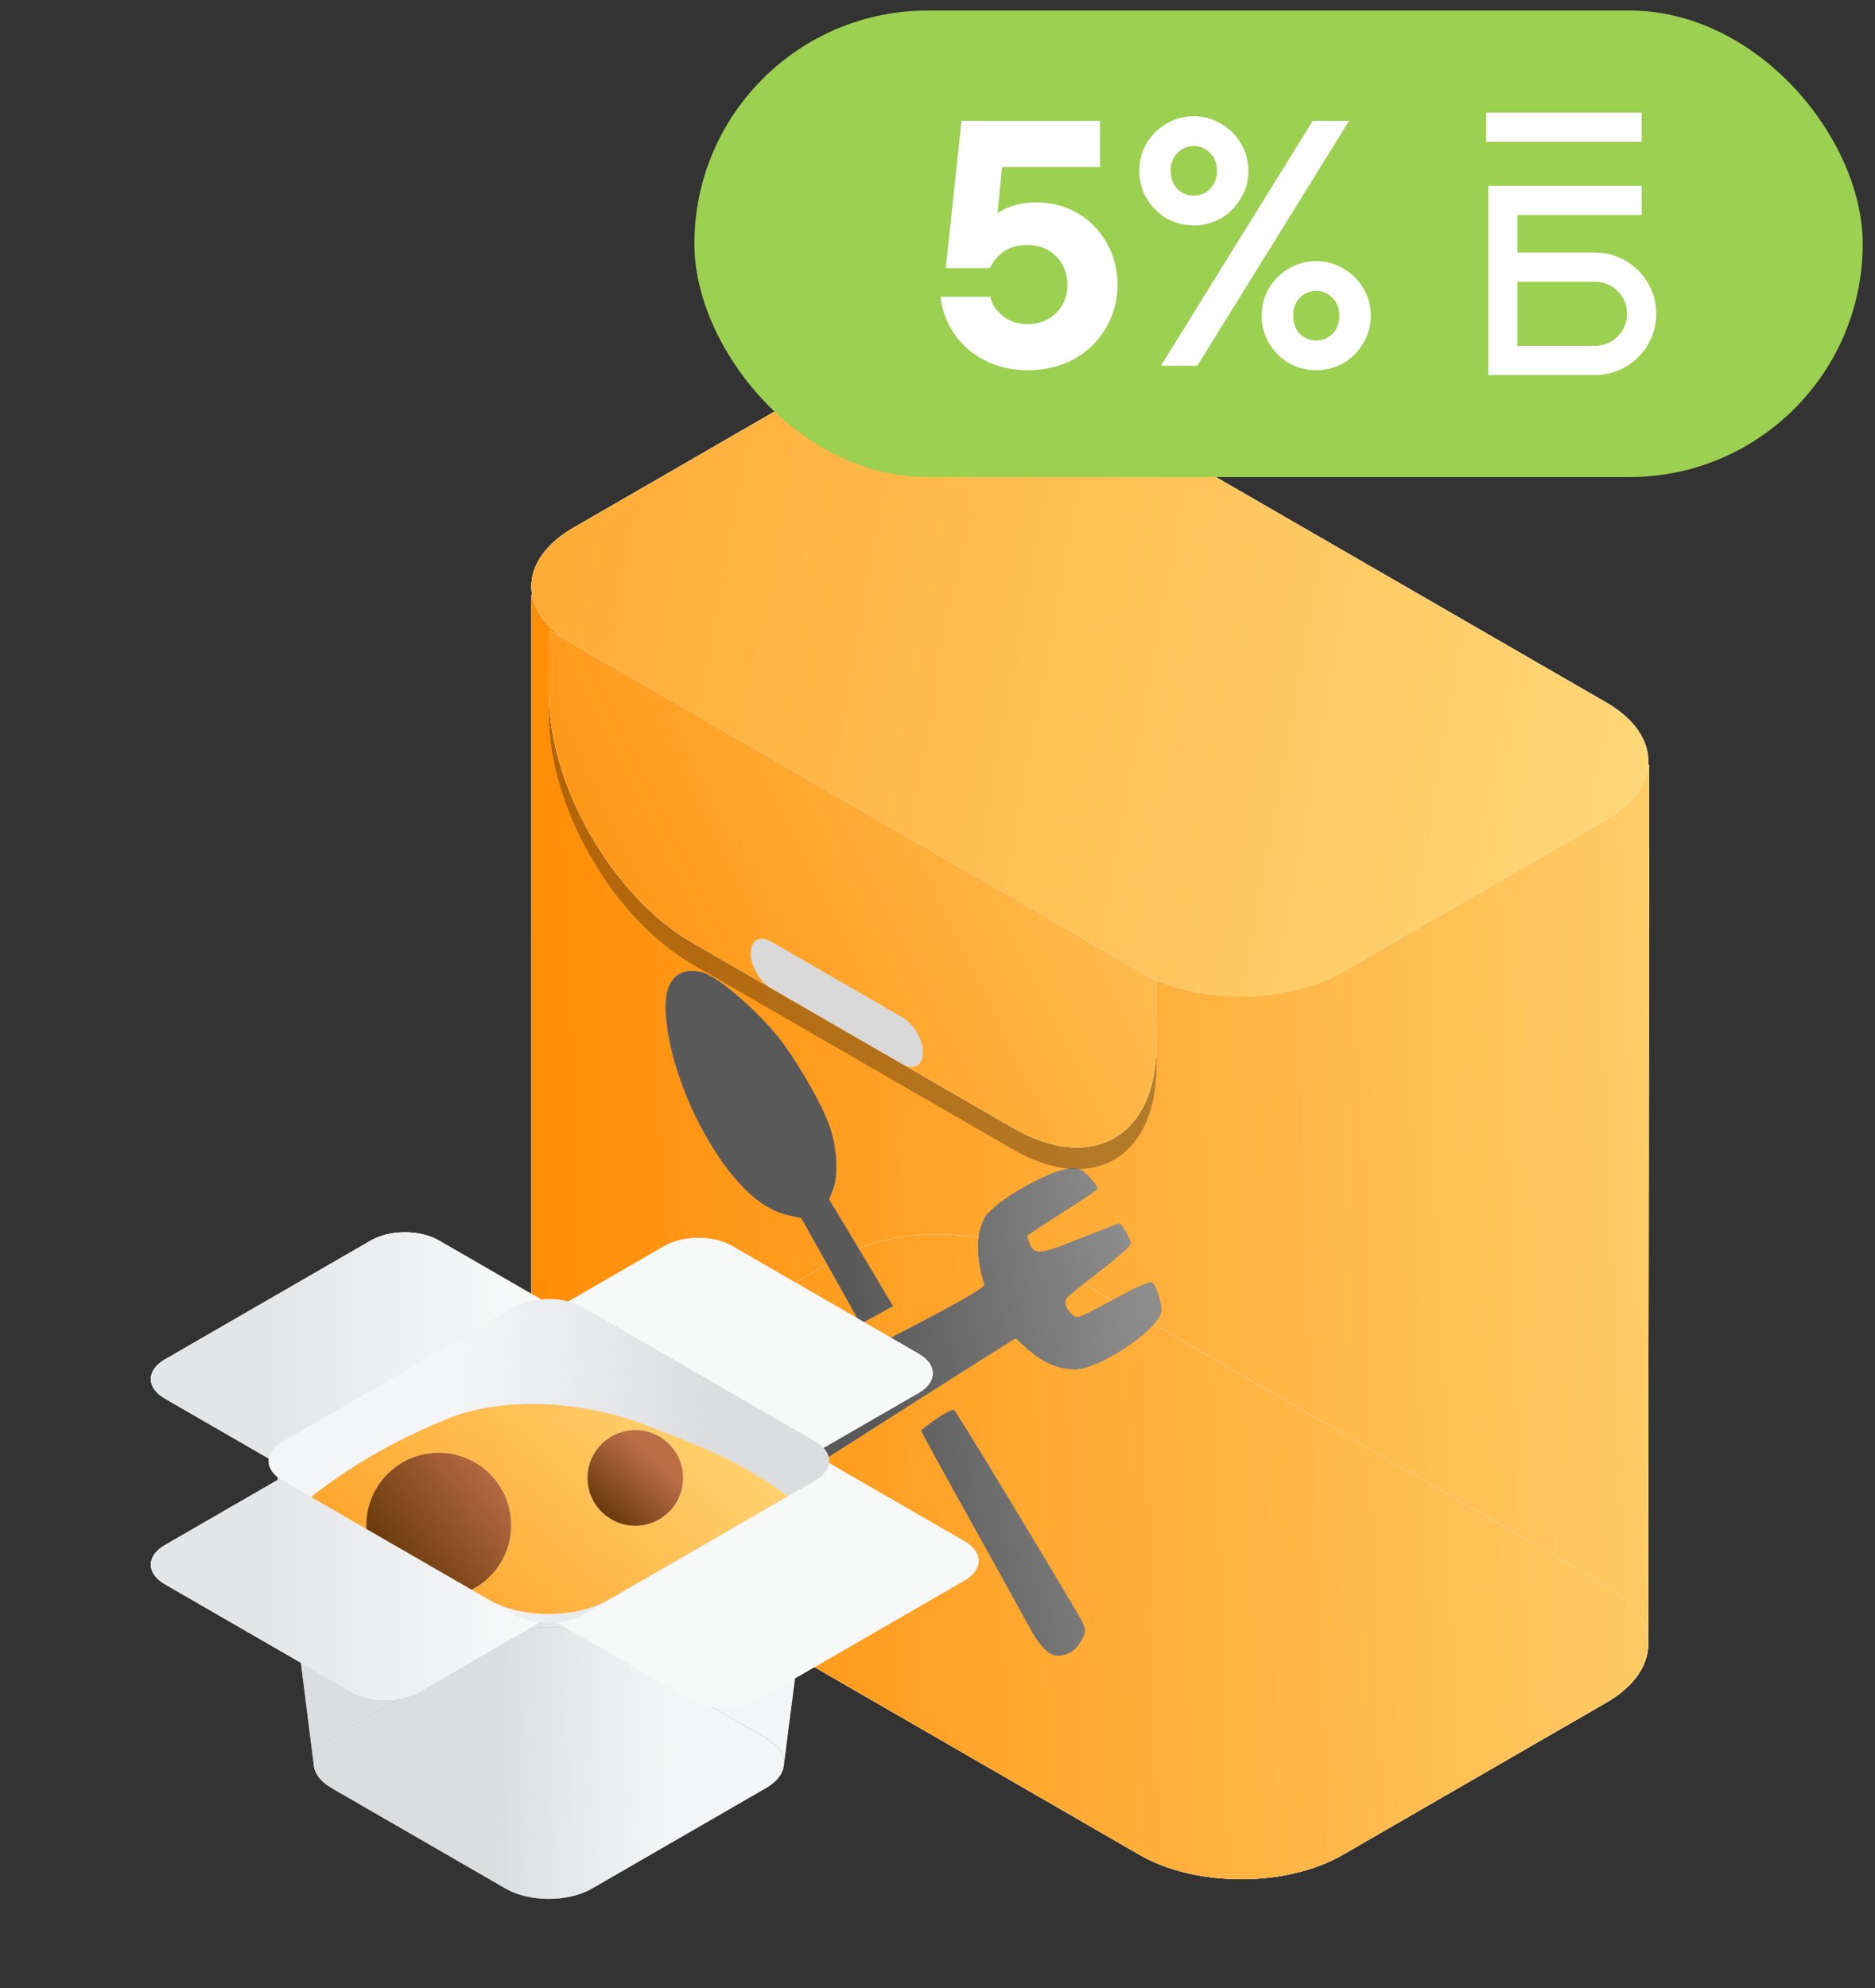 <svg width="100" height="106" viewBox="0 0 100 106" fill="none" xmlns="http://www.w3.org/2000/svg">
<rect x="0" y="0" width="100" height="106" fill="#333333" stroke="none"/>
<path d="M44.644 67.101C47.632 65.376 52.475 65.376 55.463 67.101L85.668 84.54C87.083 85.357 87.827 86.414 87.902 87.484C87.91 87.606 87.91 87.727 87.901 87.848C87.824 88.916 87.08 89.971 85.668 90.786L71.603 98.906C68.616 100.631 63.772 100.631 60.785 98.906L30.58 81.467C29.151 80.643 28.406 79.573 28.343 78.493C28.338 78.394 28.338 78.295 28.343 78.196C28.406 77.116 29.151 76.046 30.58 75.221L44.644 67.101Z" fill="#D9D9D9"/>
<path d="M44.644 67.101C47.632 65.376 52.475 65.376 55.463 67.101L85.668 84.54C87.083 85.357 87.827 86.414 87.902 87.484C87.91 87.606 87.91 87.727 87.901 87.848C87.824 88.916 87.08 89.971 85.668 90.786L71.603 98.906C68.616 100.631 63.772 100.631 60.785 98.906L30.58 81.467C29.151 80.643 28.406 79.573 28.343 78.493C28.338 78.394 28.338 78.295 28.343 78.196C28.406 77.116 29.151 76.046 30.58 75.221L44.644 67.101Z" fill="white"/>
<path d="M44.644 67.101C47.632 65.376 52.475 65.376 55.463 67.101L85.668 84.54C87.083 85.357 87.827 86.414 87.902 87.484C87.91 87.606 87.91 87.727 87.901 87.848C87.824 88.916 87.08 89.971 85.668 90.786L71.603 98.906C68.616 100.631 63.772 100.631 60.785 98.906L30.58 81.467C29.151 80.643 28.406 79.573 28.343 78.493C28.338 78.394 28.338 78.295 28.343 78.196C28.406 77.116 29.151 76.046 30.58 75.221L44.644 67.101Z" fill="url(#paint0_linear_13324_94675)"/>
<path d="M55.463 67.102L85.668 84.541C87.083 85.358 87.827 86.415 87.902 87.485L87.957 40.787L28.343 31.727V78.196C28.406 77.116 29.151 76.047 30.58 75.222L44.644 67.102C47.632 65.377 52.475 65.377 55.463 67.102Z" fill="#D9D9D9"/>
<path d="M55.463 67.102L85.668 84.541C87.083 85.358 87.827 86.415 87.902 87.485L87.957 40.787L28.343 31.727V78.196C28.406 77.116 29.151 76.047 30.58 75.222L44.644 67.102C47.632 65.377 52.475 65.377 55.463 67.102Z" fill="white"/>
<path d="M55.463 67.102L85.668 84.541C87.083 85.358 87.827 86.415 87.902 87.485L87.957 40.787L28.343 31.727V78.196C28.406 77.116 29.151 76.047 30.58 75.222L44.644 67.102C47.632 65.377 52.475 65.377 55.463 67.102Z" fill="url(#paint1_linear_13324_94675)"/>
<path d="M57.152 62.302C56.058 62.334 53.006 64.07 52.531 64.92C52.055 65.769 52.044 67.001 52.498 68.475C52.564 68.68 50.972 69.56 45.787 72.222C42.05 74.15 38.965 75.79 38.921 75.88C38.744 76.314 39.606 78.14 40.38 78.982C40.966 79.627 41.154 79.672 41.74 79.257C42.227 78.925 52.465 72.401 53.559 71.731L54.167 71.354L54.776 71.897C55.594 72.637 56.423 73.001 57.319 73.008C58.557 73.033 61.675 70.978 61.918 69.982C62.006 69.65 61.663 68.52 61.431 68.386C61.343 68.335 60.713 68.584 60.038 68.948C59.911 69.016 59.791 69.081 59.676 69.143C57.71 70.204 57.484 70.326 57.287 70.186C57.261 70.168 57.236 70.145 57.207 70.12C57.197 70.11 57.186 70.1 57.175 70.09C56.821 69.784 56.721 69.407 56.92 69.178C56.998 69.069 57.794 68.431 58.678 67.754C59.574 67.071 60.292 66.426 60.304 66.318C60.304 66.216 60.182 65.916 60.027 65.66C59.795 65.271 59.729 65.22 59.563 65.277C59.452 65.316 58.501 65.686 57.44 66.107C55.472 66.899 55.129 66.93 54.886 66.279C54.831 66.107 54.775 65.935 54.775 65.896C54.775 65.858 55.627 65.303 56.655 64.645C57.694 64.007 58.534 63.432 58.534 63.368C58.534 63.228 57.926 62.532 57.683 62.392C57.572 62.341 57.34 62.296 57.152 62.302Z" fill="black"/>
<path d="M57.152 62.302C56.058 62.334 53.006 64.07 52.531 64.92C52.055 65.769 52.044 67.001 52.498 68.475C52.564 68.68 50.972 69.56 45.787 72.222C42.05 74.15 38.965 75.79 38.921 75.88C38.744 76.314 39.606 78.14 40.38 78.982C40.966 79.627 41.154 79.672 41.74 79.257C42.227 78.925 52.465 72.401 53.559 71.731L54.167 71.354L54.776 71.897C55.594 72.637 56.423 73.001 57.319 73.008C58.557 73.033 61.675 70.978 61.918 69.982C62.006 69.65 61.663 68.52 61.431 68.386C61.343 68.335 60.713 68.584 60.038 68.948C59.911 69.016 59.791 69.081 59.676 69.143C57.71 70.204 57.484 70.326 57.287 70.186C57.261 70.168 57.236 70.145 57.207 70.12C57.197 70.11 57.186 70.1 57.175 70.09C56.821 69.784 56.721 69.407 56.92 69.178C56.998 69.069 57.794 68.431 58.678 67.754C59.574 67.071 60.292 66.426 60.304 66.318C60.304 66.216 60.182 65.916 60.027 65.66C59.795 65.271 59.729 65.22 59.563 65.277C59.452 65.316 58.501 65.686 57.44 66.107C55.472 66.899 55.129 66.93 54.886 66.279C54.831 66.107 54.775 65.935 54.775 65.896C54.775 65.858 55.627 65.303 56.655 64.645C57.694 64.007 58.534 63.432 58.534 63.368C58.534 63.228 57.926 62.532 57.683 62.392C57.572 62.341 57.34 62.296 57.152 62.302Z" fill="#F4F4F2"/>
<path d="M57.152 62.302C56.058 62.334 53.006 64.07 52.531 64.92C52.055 65.769 52.044 67.001 52.498 68.475C52.564 68.68 50.972 69.56 45.787 72.222C42.05 74.15 38.965 75.79 38.921 75.88C38.744 76.314 39.606 78.14 40.38 78.982C40.966 79.627 41.154 79.672 41.74 79.257C42.227 78.925 52.465 72.401 53.559 71.731L54.167 71.354L54.776 71.897C55.594 72.637 56.423 73.001 57.319 73.008C58.557 73.033 61.675 70.978 61.918 69.982C62.006 69.65 61.663 68.52 61.431 68.386C61.343 68.335 60.713 68.584 60.038 68.948C59.911 69.016 59.791 69.081 59.676 69.143C57.71 70.204 57.484 70.326 57.287 70.186C57.261 70.168 57.236 70.145 57.207 70.12C57.197 70.11 57.186 70.1 57.175 70.09C56.821 69.784 56.721 69.407 56.92 69.178C56.998 69.069 57.794 68.431 58.678 67.754C59.574 67.071 60.292 66.426 60.304 66.318C60.304 66.216 60.182 65.916 60.027 65.66C59.795 65.271 59.729 65.22 59.563 65.277C59.452 65.316 58.501 65.686 57.44 66.107C55.472 66.899 55.129 66.93 54.886 66.279C54.831 66.107 54.775 65.935 54.775 65.896C54.775 65.858 55.627 65.303 56.655 64.645C57.694 64.007 58.534 63.432 58.534 63.368C58.534 63.228 57.926 62.532 57.683 62.392C57.572 62.341 57.34 62.296 57.152 62.302Z" fill="url(#paint2_linear_13324_94675)" fill-opacity="0.75"/>
<path d="M37.472 51.858C36.255 51.513 35.492 52.209 35.504 53.67C35.515 56.064 36.775 59.499 38.555 61.995C39.739 63.648 40.888 64.555 42.138 64.817L42.735 64.944L44.316 67.759L45.897 70.587L47.622 69.643L46.527 67.798C45.93 66.802 45.156 65.512 44.825 64.963L44.216 63.961L44.426 63.419C44.725 62.62 44.636 61.14 44.216 59.978C43.741 58.682 42.281 56.205 41.341 55.1C40.07 53.6 38.245 52.075 37.472 51.858Z" fill="black"/>
<path d="M37.472 51.858C36.255 51.513 35.492 52.209 35.504 53.67C35.515 56.064 36.775 59.499 38.555 61.995C39.739 63.648 40.888 64.555 42.138 64.817L42.735 64.944L44.316 67.759L45.897 70.587L47.622 69.643L46.527 67.798C45.93 66.802 45.156 65.512 44.825 64.963L44.216 63.961L44.426 63.419C44.725 62.62 44.636 61.14 44.216 59.978C43.741 58.682 42.281 56.205 41.341 55.1C40.07 53.6 38.245 52.075 37.472 51.858Z" fill="#F4F4F2"/>
<path d="M37.472 51.858C36.255 51.513 35.492 52.209 35.504 53.67C35.515 56.064 36.775 59.499 38.555 61.995C39.739 63.648 40.888 64.555 42.138 64.817L42.735 64.944L44.316 67.759L45.897 70.587L47.622 69.643L46.527 67.798C45.93 66.802 45.156 65.512 44.825 64.963L44.216 63.961L44.426 63.419C44.725 62.62 44.636 61.14 44.216 59.978C43.741 58.682 42.281 56.205 41.341 55.1C40.07 53.6 38.245 52.075 37.472 51.858Z" fill="url(#paint3_linear_13324_94675)" fill-opacity="0.75"/>
<path d="M49.137 76.288C49.137 76.237 49.502 75.963 49.944 75.656C50.375 75.356 50.806 75.146 50.884 75.191C50.994 75.254 55.052 81.951 57.518 86.12C57.949 86.866 57.96 87.039 57.573 87.62C57.275 88.086 56.788 88.328 56.269 88.258C55.882 88.201 55.34 87.607 54.875 86.7C54.676 86.33 53.316 83.86 51.835 81.204C50.353 78.548 49.137 76.34 49.137 76.288Z" fill="black"/>
<path d="M49.137 76.288C49.137 76.237 49.502 75.963 49.944 75.656C50.375 75.356 50.806 75.146 50.884 75.191C50.994 75.254 55.052 81.951 57.518 86.12C57.949 86.866 57.96 87.039 57.573 87.62C57.275 88.086 56.788 88.328 56.269 88.258C55.882 88.201 55.34 87.607 54.875 86.7C54.676 86.33 53.316 83.86 51.835 81.204C50.353 78.548 49.137 76.34 49.137 76.288Z" fill="#F4F4F2"/>
<path d="M49.137 76.288C49.137 76.237 49.502 75.963 49.944 75.656C50.375 75.356 50.806 75.146 50.884 75.191C50.994 75.254 55.052 81.951 57.518 86.12C57.949 86.866 57.96 87.039 57.573 87.62C57.275 88.086 56.788 88.328 56.269 88.258C55.882 88.201 55.34 87.607 54.875 86.7C54.676 86.33 53.316 83.86 51.835 81.204C50.353 78.548 49.137 76.34 49.137 76.288Z" fill="url(#paint4_linear_13324_94675)" fill-opacity="0.75"/>
<path d="M44.644 20.018C47.632 18.293 52.475 18.293 55.462 20.018L85.667 37.457C88.655 39.182 88.655 41.978 85.667 43.703L71.603 51.823C68.615 53.548 63.772 53.548 60.784 51.823L30.58 34.384C27.592 32.66 27.592 29.863 30.58 28.138L44.644 20.018Z" fill="#D9D9D9"/>
<path d="M44.644 20.018C47.632 18.293 52.475 18.293 55.462 20.018L85.667 37.457C88.655 39.182 88.655 41.978 85.667 43.703L71.603 51.823C68.615 53.548 63.772 53.548 60.784 51.823L30.58 34.384C27.592 32.66 27.592 29.863 30.58 28.138L44.644 20.018Z" fill="white"/>
<path d="M44.644 20.018C47.632 18.293 52.475 18.293 55.462 20.018L85.667 37.457C88.655 39.182 88.655 41.978 85.667 43.703L71.603 51.823C68.615 53.548 63.772 53.548 60.784 51.823L30.58 34.384C27.592 32.66 27.592 29.863 30.58 28.138L44.644 20.018Z" fill="url(#paint5_linear_13324_94675)"/>
<path d="M29.282 33.996L61.673 52.697V56.876C61.673 61.751 58.251 63.727 54.029 61.29L36.927 51.416C32.705 48.979 29.282 43.05 29.282 38.175V33.996Z" fill="black" fill-opacity="0.3"/>
<path d="M29.282 33.606L61.673 52.308V55.726C61.673 60.601 58.251 62.578 54.029 60.14L36.927 50.266C32.705 47.829 29.282 41.9 29.282 37.025V33.606Z" fill="#D9D9D9"/>
<path d="M29.282 33.606L61.673 52.308V55.726C61.673 60.601 58.251 62.578 54.029 60.14L36.927 50.266C32.705 47.829 29.282 41.9 29.282 37.025V33.606Z" fill="white"/>
<path d="M29.282 33.606L61.673 52.308V55.726C61.673 60.601 58.251 62.578 54.029 60.14L36.927 50.266C32.705 47.829 29.282 41.9 29.282 37.025V33.606Z" fill="url(#paint6_linear_13324_94675)"/>
<path d="M40.04 50.821C40.04 50.134 40.523 49.855 41.117 50.199L48.148 54.258C48.743 54.602 49.225 55.437 49.225 56.123C49.225 56.81 48.743 57.089 48.148 56.745L41.117 52.686C40.523 52.342 40.04 51.507 40.04 50.821Z" fill="#D9D9D9"/>
<path d="M26.964 87.317C28.238 86.582 30.303 86.582 31.577 87.317L40.858 92.676C41.516 93.055 41.834 93.556 41.813 94.053C41.793 94.52 41.475 94.983 40.858 95.339L31.577 100.698C30.303 101.433 28.238 101.433 26.964 100.698L17.683 95.339C17.066 94.983 16.748 94.52 16.728 94.053C16.707 93.556 17.025 93.055 17.683 92.676L26.964 87.317Z" fill="white"/>
<path d="M26.964 87.317C28.238 86.582 30.303 86.582 31.577 87.317L40.858 92.676C41.516 93.055 41.834 93.556 41.813 94.053C41.793 94.52 41.475 94.983 40.858 95.339L31.577 100.698C30.303 101.433 28.238 101.433 26.964 100.698L17.683 95.339C17.066 94.983 16.748 94.52 16.728 94.053C16.707 93.556 17.025 93.055 17.683 92.676L26.964 87.317Z" fill="url(#paint7_linear_13324_94675)" fill-opacity="0.6"/>
<path d="M31.577 87.318L40.858 92.677C41.516 93.056 41.834 93.557 41.813 94.054L43.87 78.111H14.717L16.728 94.054C16.707 93.557 17.025 93.056 17.683 92.677L26.964 87.318C28.238 86.582 30.303 86.582 31.577 87.318Z" fill="white"/>
<path d="M31.577 87.318L40.858 92.677C41.516 93.056 41.834 93.557 41.813 94.054L43.87 78.111H14.717L16.728 94.054C16.707 93.557 17.025 93.056 17.683 92.677L26.964 87.318C28.238 86.582 30.303 86.582 31.577 87.318Z" fill="url(#paint8_linear_13324_94675)" fill-opacity="0.6"/>
<path d="M35.439 75.028C36.435 74.453 38.049 74.453 39.045 75.028L51.442 82.185C52.437 82.76 52.437 83.692 51.442 84.267L40.44 90.619C39.444 91.194 37.83 91.194 36.834 90.619L24.437 83.462C23.441 82.887 23.441 81.955 24.437 81.38L35.439 75.028Z" fill="white"/>
<path d="M35.439 75.028C36.435 74.453 38.049 74.453 39.045 75.028L51.442 82.185C52.437 82.76 52.437 83.692 51.442 84.267L40.44 90.619C39.444 91.194 37.83 91.194 36.834 90.619L24.437 83.462C23.441 82.887 23.441 81.955 24.437 81.38L35.439 75.028Z" fill="white"/>
<path d="M35.439 75.028C36.435 74.453 38.049 74.453 39.045 75.028L51.442 82.185C52.437 82.76 52.437 83.692 51.442 84.267L40.44 90.619C39.444 91.194 37.83 91.194 36.834 90.619L24.437 83.462C23.441 82.887 23.441 81.955 24.437 81.38L35.439 75.028Z" fill="url(#paint9_linear_13324_94675)" fill-opacity="0.45"/>
<path d="M19.792 66.135C20.788 65.56 22.402 65.56 23.398 66.135L35.795 73.293C36.791 73.868 36.791 74.8 35.795 75.374L24.793 81.726C23.797 82.301 22.183 82.301 21.187 81.726L8.79 74.569C7.795 73.994 7.795 73.062 8.79 72.487L19.792 66.135Z" fill="white"/>
<path d="M19.792 66.135C20.788 65.56 22.402 65.56 23.398 66.135L35.795 73.293C36.791 73.868 36.791 74.8 35.795 75.374L24.793 81.726C23.797 82.301 22.183 82.301 21.187 81.726L8.79 74.569C7.795 73.994 7.795 73.062 8.79 72.487L19.792 66.135Z" fill="white"/>
<path d="M19.792 66.135C20.788 65.56 22.402 65.56 23.398 66.135L35.795 73.293C36.791 73.868 36.791 74.8 35.795 75.374L24.793 81.726C23.797 82.301 22.183 82.301 21.187 81.726L8.79 74.569C7.795 73.994 7.795 73.062 8.79 72.487L19.792 66.135Z" fill="url(#paint10_linear_13324_94675)" fill-opacity="0.45"/>
<path d="M35.439 66.437C36.435 65.862 38.049 65.862 39.045 66.437L49 72.185C49.996 72.76 49.996 73.692 49 74.267L37.998 80.619C37.002 81.194 35.388 81.194 34.392 80.619L24.437 74.871C23.441 74.296 23.441 73.364 24.437 72.789L35.439 66.437Z" fill="white"/>
<path d="M35.439 66.437C36.435 65.862 38.049 65.862 39.045 66.437L49 72.185C49.996 72.76 49.996 73.692 49 74.267L37.998 80.619C37.002 81.194 35.388 81.194 34.392 80.619L24.437 74.871C23.441 74.296 23.441 73.364 24.437 72.789L35.439 66.437Z" fill="white"/>
<path d="M35.439 66.437C36.435 65.862 38.049 65.862 39.045 66.437L49 72.185C49.996 72.76 49.996 73.692 49 74.267L37.998 80.619C37.002 81.194 35.388 81.194 34.392 80.619L24.437 74.871C23.441 74.296 23.441 73.364 24.437 72.789L35.439 66.437Z" fill="url(#paint11_linear_13324_94675)" fill-opacity="0.45"/>
<path d="M19.792 76.035C20.788 75.46 22.402 75.46 23.398 76.035L33.353 81.782C34.349 82.357 34.349 83.29 33.353 83.864L22.352 90.216C21.356 90.791 19.741 90.791 18.746 90.216L8.79 84.469C7.795 83.894 7.795 82.962 8.79 82.387L19.792 76.035Z" fill="white"/>
<path d="M19.792 76.035C20.788 75.46 22.402 75.46 23.398 76.035L33.353 81.782C34.349 82.357 34.349 83.29 33.353 83.864L22.352 90.216C21.356 90.791 19.741 90.791 18.746 90.216L8.79 84.469C7.795 83.894 7.795 82.962 8.79 82.387L19.792 76.035Z" fill="white"/>
<path d="M19.792 76.035C20.788 75.46 22.402 75.46 23.398 76.035L33.353 81.782C34.349 82.357 34.349 83.29 33.353 83.864L22.352 90.216C21.356 90.791 19.741 90.791 18.746 90.216L8.79 84.469C7.795 83.894 7.795 82.962 8.79 82.387L19.792 76.035Z" fill="url(#paint12_linear_13324_94675)" fill-opacity="0.45"/>
<path d="M27.468 69.701C28.463 69.126 30.078 69.126 31.074 69.701L43.47 76.858C44.466 77.433 44.466 78.365 43.47 78.94L31.074 86.097C30.078 86.672 28.463 86.672 27.468 86.097L15.071 78.94C14.075 78.365 14.075 77.433 15.071 76.858L27.468 69.701Z" fill="#D9D9D9"/>
<path d="M27.468 69.701C28.463 69.126 30.078 69.126 31.074 69.701L43.47 76.858C44.466 77.433 44.466 78.365 43.47 78.94L31.074 86.097C30.078 86.672 28.463 86.672 27.468 86.097L15.071 78.94C14.075 78.365 14.075 77.433 15.071 76.858L27.468 69.701Z" fill="white"/>
<path d="M27.468 69.701C28.463 69.126 30.078 69.126 31.074 69.701L43.47 76.858C44.466 77.433 44.466 78.365 43.47 78.94L31.074 86.097C30.078 86.672 28.463 86.672 27.468 86.097L15.071 78.94C14.075 78.365 14.075 77.433 15.071 76.858L27.468 69.701Z" fill="url(#paint13_linear_13324_94675)" fill-opacity="0.6"/>
<path fill-rule="evenodd" clip-rule="evenodd" d="M42.011 79.782L32.47 85.291C30.703 86.311 27.838 86.311 26.071 85.291L16.596 79.82C19.116 77.843 21.477 76.641 23.801 75.677C26.892 74.395 31.21 74.734 34.364 75.965C34.651 76.078 34.935 76.187 35.217 76.295C37.538 77.189 39.69 78.017 42.011 79.782Z" fill="#C18686"/>
<path fill-rule="evenodd" clip-rule="evenodd" d="M42.011 79.782L32.47 85.291C30.703 86.311 27.838 86.311 26.071 85.291L16.596 79.82C19.116 77.843 21.477 76.641 23.801 75.677C26.892 74.395 31.21 74.734 34.364 75.965C34.651 76.078 34.935 76.187 35.217 76.295C37.538 77.189 39.69 78.017 42.011 79.782Z" fill="white"/>
<path fill-rule="evenodd" clip-rule="evenodd" d="M42.011 79.782L32.47 85.291C30.703 86.311 27.838 86.311 26.071 85.291L16.596 79.82C19.116 77.843 21.477 76.641 23.801 75.677C26.892 74.395 31.21 74.734 34.364 75.965C34.651 76.078 34.935 76.187 35.217 76.295C37.538 77.189 39.69 78.017 42.011 79.782Z" fill="url(#paint14_linear_13324_94675)"/>
<path fill-rule="evenodd" clip-rule="evenodd" d="M25.154 84.762L19.542 81.522C19.539 81.456 19.537 81.39 19.537 81.323C19.537 79.191 21.266 77.462 23.398 77.462C25.531 77.462 27.259 79.191 27.259 81.323C27.259 82.823 26.404 84.123 25.154 84.762Z" fill="#D9D9D9"/>
<path fill-rule="evenodd" clip-rule="evenodd" d="M25.154 84.762L19.542 81.522C19.539 81.456 19.537 81.39 19.537 81.323C19.537 79.191 21.266 77.462 23.398 77.462C25.531 77.462 27.259 79.191 27.259 81.323C27.259 82.823 26.404 84.123 25.154 84.762Z" fill="url(#paint15_linear_13324_94675)"/>
<path d="M33.883 81.352C35.291 81.352 36.432 80.211 36.432 78.803C36.432 77.396 35.291 76.255 33.883 76.255C32.475 76.255 31.334 77.396 31.334 78.803C31.334 80.211 32.475 81.352 33.883 81.352Z" fill="#D9D9D9"/>
<path d="M33.883 81.352C35.291 81.352 36.432 80.211 36.432 78.803C36.432 77.396 35.291 76.255 33.883 76.255C32.475 76.255 31.334 77.396 31.334 78.803C31.334 80.211 32.475 81.352 33.883 81.352Z" fill="url(#paint16_linear_13324_94675)"/>
<rect x="37.033" y="0.562" width="62.312" height="24.874" rx="12.437" fill="#9BD050"/>
<path d="M55.254 10.788C56.075 10.788 56.815 10.98 57.474 11.366C58.133 11.752 58.649 12.28 59.022 12.952C59.408 13.611 59.601 14.357 59.601 15.191C59.601 16.024 59.395 16.789 58.985 17.485C58.587 18.182 58.021 18.735 57.287 19.145C56.554 19.544 55.727 19.742 54.806 19.742C53.948 19.742 53.177 19.562 52.493 19.201C51.809 18.841 51.268 18.362 50.87 17.765C50.472 17.168 50.236 16.521 50.161 15.825H52.829C52.878 16.173 53.084 16.503 53.444 16.814C53.817 17.125 54.265 17.28 54.788 17.28C55.422 17.28 55.938 17.081 56.336 16.683C56.734 16.273 56.933 15.775 56.933 15.191C56.933 14.594 56.734 14.09 56.336 13.679C55.938 13.269 55.422 13.064 54.788 13.064C53.867 13.064 53.202 13.474 52.791 14.295H50.441L51.28 6.441H58.668V8.903H53.444L53.202 11.366C53.774 10.98 54.458 10.788 55.254 10.788ZM63.671 12.019C63.149 12.019 62.664 11.895 62.216 11.646C61.781 11.385 61.426 11.03 61.153 10.582C60.892 10.135 60.761 9.644 60.761 9.109C60.761 8.574 60.892 8.083 61.153 7.635C61.426 7.187 61.781 6.839 62.216 6.59C62.664 6.329 63.149 6.198 63.671 6.198C64.194 6.198 64.672 6.329 65.108 6.59C65.556 6.839 65.91 7.187 66.171 7.635C66.445 8.083 66.582 8.574 66.582 9.109C66.582 9.644 66.445 10.135 66.171 10.582C65.91 11.03 65.556 11.385 65.108 11.646C64.672 11.895 64.194 12.019 63.671 12.019ZM63.858 19.5H61.918L70.014 6.441H71.954L63.858 19.5ZM63.671 10.433C64.007 10.433 64.293 10.315 64.529 10.079C64.778 9.83 64.903 9.507 64.903 9.109C64.903 8.711 64.778 8.394 64.529 8.157C64.293 7.909 64.007 7.784 63.671 7.784C63.336 7.784 63.043 7.909 62.794 8.157C62.558 8.394 62.44 8.711 62.44 9.109C62.44 9.507 62.558 9.83 62.794 10.079C63.043 10.315 63.336 10.433 63.671 10.433ZM70.201 19.742C69.678 19.742 69.194 19.618 68.746 19.369C68.31 19.108 67.956 18.754 67.682 18.306C67.421 17.858 67.291 17.367 67.291 16.832C67.291 16.297 67.421 15.806 67.682 15.358C67.956 14.911 68.31 14.562 68.746 14.314C69.194 14.053 69.678 13.922 70.201 13.922C70.723 13.922 71.202 14.053 71.637 14.314C72.085 14.562 72.44 14.911 72.701 15.358C72.974 15.806 73.111 16.297 73.111 16.832C73.111 17.367 72.974 17.858 72.701 18.306C72.44 18.754 72.085 19.108 71.637 19.369C71.202 19.618 70.723 19.742 70.201 19.742ZM70.201 18.157C70.537 18.157 70.823 18.039 71.059 17.802C71.308 17.554 71.432 17.23 71.432 16.832C71.432 16.434 71.308 16.117 71.059 15.881C70.823 15.632 70.537 15.508 70.201 15.508C69.865 15.508 69.573 15.632 69.324 15.881C69.088 16.117 68.97 16.434 68.97 16.832C68.97 17.23 69.088 17.554 69.324 17.802C69.573 18.039 69.865 18.157 70.201 18.157Z" fill="white"/>
<path fill-rule="evenodd" clip-rule="evenodd" d="M87.556 7.559H79.264V6.004H87.556V7.559ZM79.374 9.913H87.556V11.467H80.928V13.466H85.068C86.871 13.466 88.333 14.928 88.333 16.731C88.333 18.534 86.871 19.996 85.068 19.996H79.374V9.913ZM80.928 15.021V18.441H85.068C86.013 18.441 86.778 17.675 86.778 16.731C86.778 15.787 86.013 15.021 85.068 15.021H80.928Z" fill="white"/>
<defs>
<linearGradient id="paint0_linear_13324_94675" x1="99.326" y1="77.026" x2="29.057" y2="79.576" gradientUnits="userSpaceOnUse">
<stop stop-color="#FFD777"/>
<stop offset="1" stop-color="#FF8D07"/>
</linearGradient>
<linearGradient id="paint1_linear_13324_94675" x1="99.326" y1="77.026" x2="29.057" y2="79.577" gradientUnits="userSpaceOnUse">
<stop stop-color="#FFD777"/>
<stop offset="1" stop-color="#FF8D07"/>
</linearGradient>
<linearGradient id="paint2_linear_13324_94675" x1="62.524" y1="79.966" x2="47.738" y2="82.208" gradientUnits="userSpaceOnUse">
<stop stop-color="#6B6B6B"/>
<stop offset="1" stop-color="#262626"/>
</linearGradient>
<linearGradient id="paint3_linear_13324_94675" x1="62.524" y1="79.965" x2="47.738" y2="82.207" gradientUnits="userSpaceOnUse">
<stop stop-color="#6B6B6B"/>
<stop offset="1" stop-color="#262626"/>
</linearGradient>
<linearGradient id="paint4_linear_13324_94675" x1="62.524" y1="79.966" x2="47.738" y2="82.208" gradientUnits="userSpaceOnUse">
<stop stop-color="#6B6B6B"/>
<stop offset="1" stop-color="#262626"/>
</linearGradient>
<linearGradient id="paint5_linear_13324_94675" x1="86.328" y1="46.613" x2="-13.299" y2="28.231" gradientUnits="userSpaceOnUse">
<stop stop-color="#FFD777"/>
<stop offset="1" stop-color="#FF8D07"/>
</linearGradient>
<linearGradient id="paint6_linear_13324_94675" x1="73.033" y1="35.226" x2="29.823" y2="56.404" gradientUnits="userSpaceOnUse">
<stop stop-color="#FFD777"/>
<stop offset="1" stop-color="#FF8D07"/>
</linearGradient>
<linearGradient id="paint7_linear_13324_94675" x1="35.804" y1="95.51" x2="26.465" y2="95.361" gradientUnits="userSpaceOnUse">
<stop stop-color="#CCD1D3" stop-opacity="0.36"/>
<stop offset="1" stop-color="#C3C6CA"/>
</linearGradient>
<linearGradient id="paint8_linear_13324_94675" x1="35.804" y1="95.511" x2="26.465" y2="95.362" gradientUnits="userSpaceOnUse">
<stop stop-color="#CCD1D3" stop-opacity="0.36"/>
<stop offset="1" stop-color="#C3C6CA"/>
</linearGradient>
<linearGradient id="paint9_linear_13324_94675" x1="27.682" y1="80.92" x2="14.515" y2="80.92" gradientUnits="userSpaceOnUse">
<stop stop-color="#CCD1D3" stop-opacity="0.36"/>
<stop offset="1" stop-color="#C3C6CA"/>
</linearGradient>
<linearGradient id="paint10_linear_13324_94675" x1="27.682" y1="80.92" x2="14.515" y2="80.92" gradientUnits="userSpaceOnUse">
<stop stop-color="#CCD1D3" stop-opacity="0.36"/>
<stop offset="1" stop-color="#C3C6CA"/>
</linearGradient>
<linearGradient id="paint11_linear_13324_94675" x1="27.682" y1="80.92" x2="14.515" y2="80.92" gradientUnits="userSpaceOnUse">
<stop stop-color="#CCD1D3" stop-opacity="0.36"/>
<stop offset="1" stop-color="#C3C6CA"/>
</linearGradient>
<linearGradient id="paint12_linear_13324_94675" x1="27.682" y1="80.92" x2="14.515" y2="80.92" gradientUnits="userSpaceOnUse">
<stop stop-color="#CCD1D3" stop-opacity="0.36"/>
<stop offset="1" stop-color="#C3C6CA"/>
</linearGradient>
<linearGradient id="paint13_linear_13324_94675" x1="24.229" y1="78.567" x2="37.602" y2="79.025" gradientUnits="userSpaceOnUse">
<stop stop-color="#CCD1D3" stop-opacity="0.36"/>
<stop offset="1" stop-color="#C3C6CA"/>
</linearGradient>
<linearGradient id="paint14_linear_13324_94675" x1="43.776" y1="78.282" x2="23.596" y2="100.337" gradientUnits="userSpaceOnUse">
<stop stop-color="#FFD777"/>
<stop offset="1" stop-color="#FF8D07"/>
</linearGradient>
<linearGradient id="paint15_linear_13324_94675" x1="20.811" y1="84.401" x2="27.459" y2="79.222" gradientUnits="userSpaceOnUse">
<stop stop-color="#623605"/>
<stop offset="1" stop-color="#BB6D46"/>
</linearGradient>
<linearGradient id="paint16_linear_13324_94675" x1="31.58" y1="80.664" x2="34.48" y2="77.487" gradientUnits="userSpaceOnUse">
<stop stop-color="#623605"/>
<stop offset="1" stop-color="#BB6D46"/>
</linearGradient>
</defs>
</svg>
